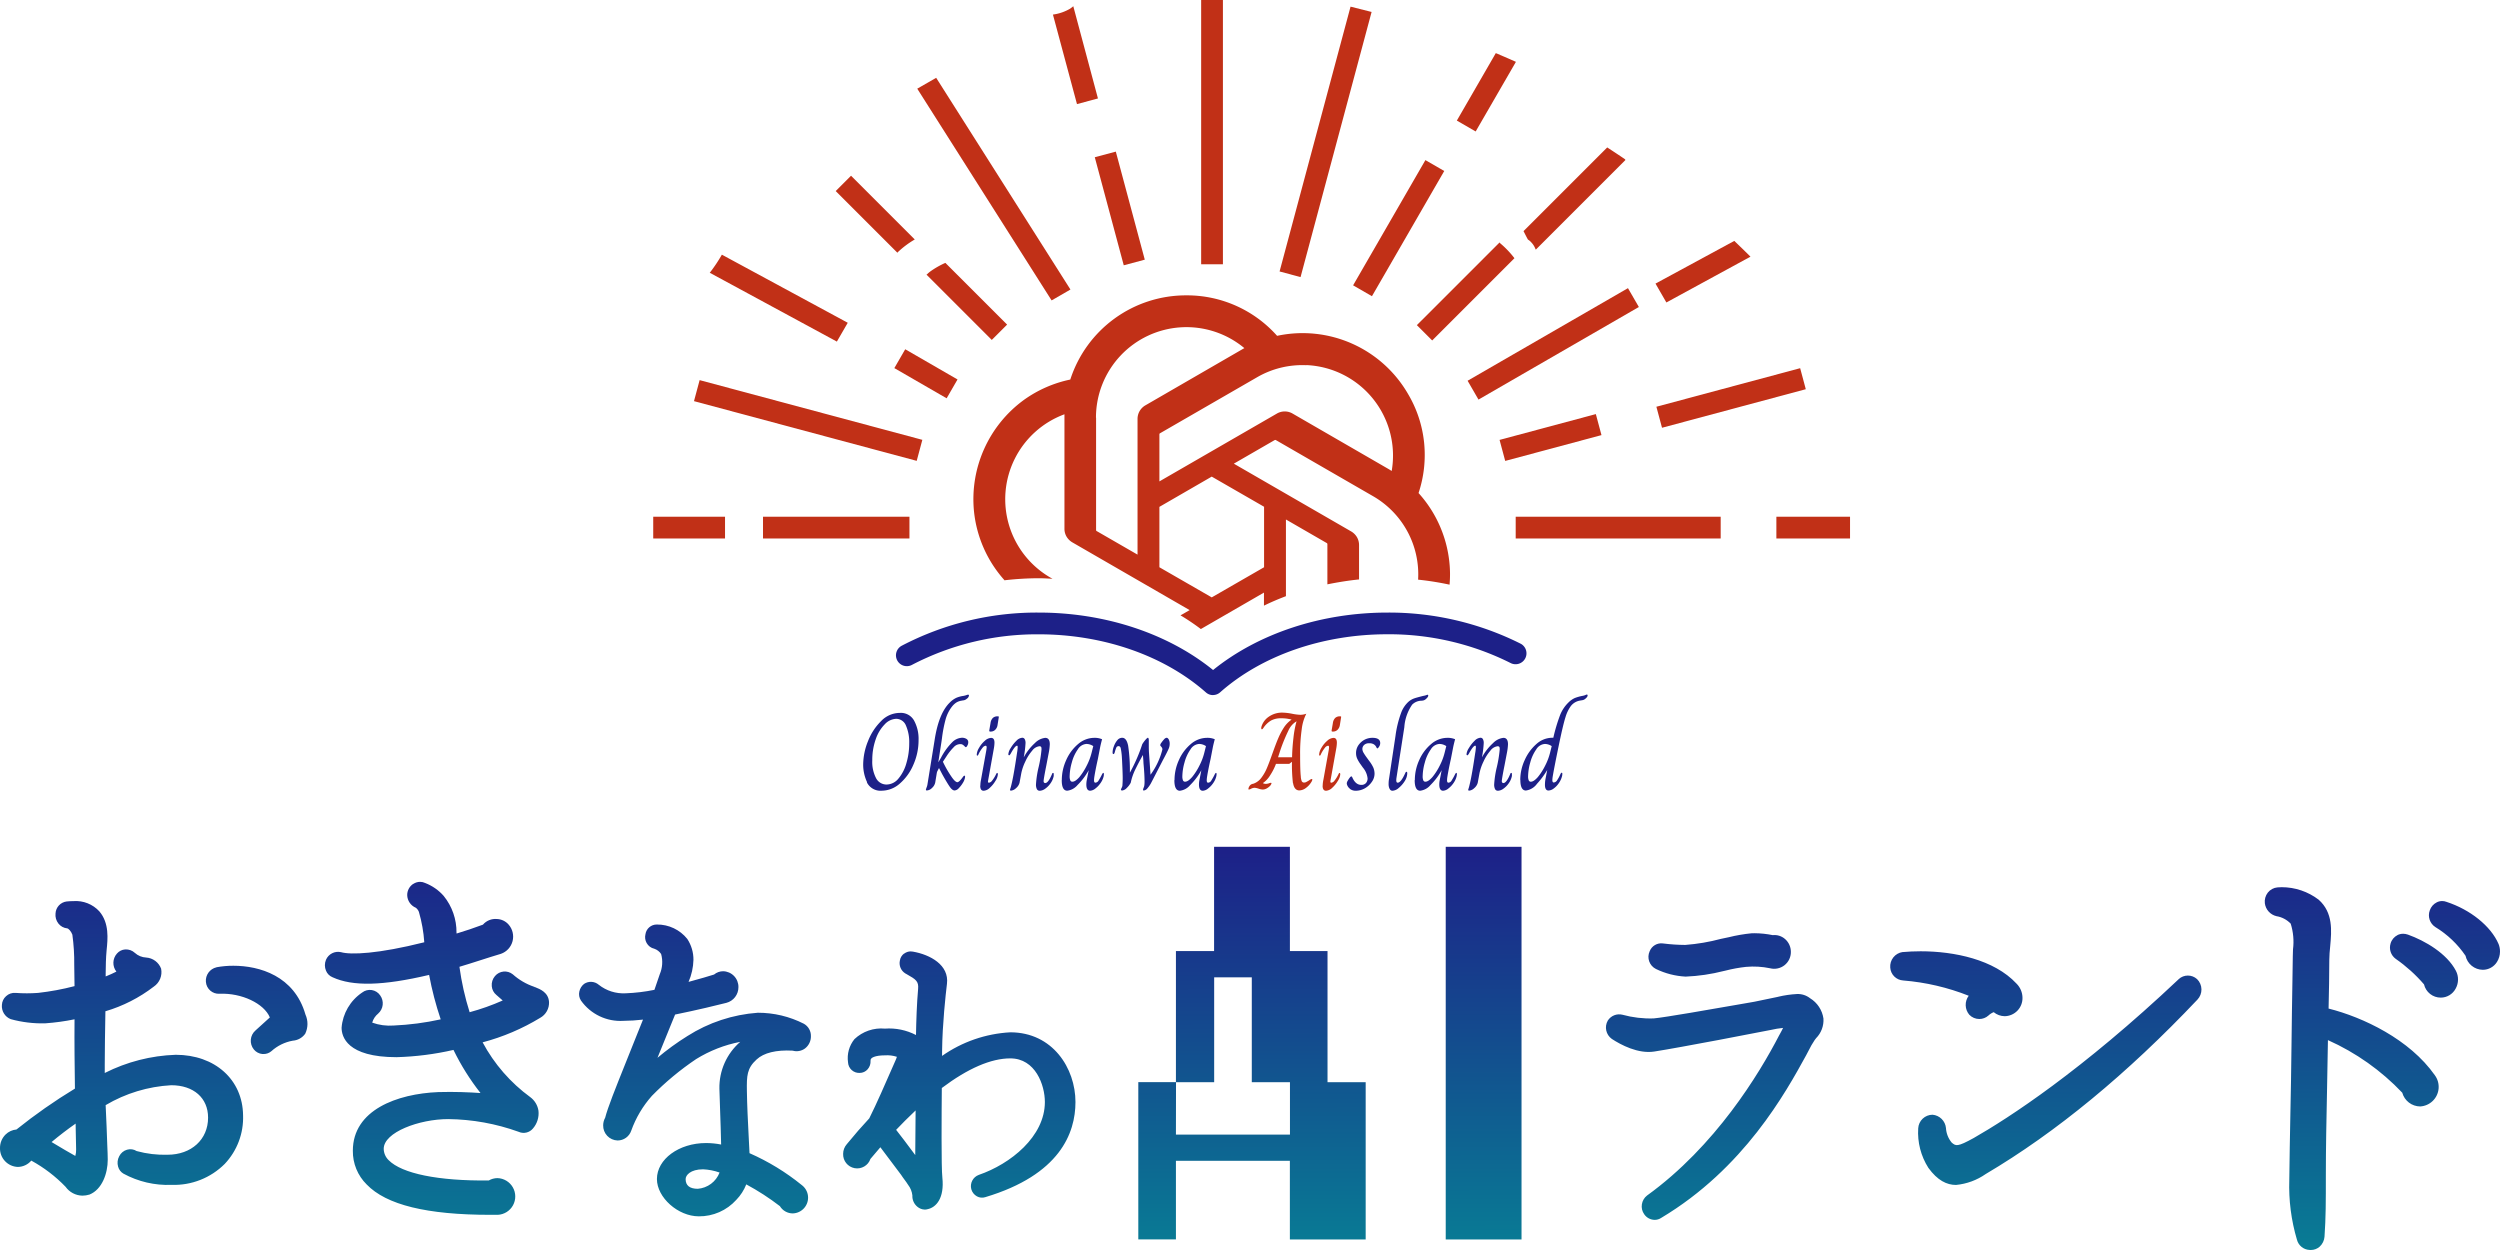 <svg xmlns="http://www.w3.org/2000/svg" xmlns:xlink="http://www.w3.org/1999/xlink" width="310" height="155" viewBox="0 0 310 155">
  <defs>
    <linearGradient id="linear-gradient" x1="0.453" y1="1.415" x2="0.443" gradientUnits="objectBoundingBox">
      <stop offset="0" stop-color="#00a29a"/>
      <stop offset="1" stop-color="#1d2088"/>
    </linearGradient>
    <clipPath id="clip-path">
      <path id="パス_27" data-name="パス 27" d="M220.507,18.6l-2.967.616-1.992.347c-3.21.563-9.183,1.608-10.485,1.72a13,13,0,0,1-3.877-.455,1.676,1.676,0,0,0-1.819.722,1.731,1.731,0,0,0,.5,2.277c1.1.721,3.255,1.88,5.269,1.563,3.16-.49,13.183-2.419,14.456-2.68a11.929,11.929,0,0,1,1.51-.249c-.117.254-.285.556-.364.7l-.127.228c-2.481,4.79-7.906,13.738-16.382,19.859a1.7,1.7,0,0,0-.635,1.079,1.652,1.652,0,0,0,.286,1.237,1.587,1.587,0,0,0,1.3.7,1.441,1.441,0,0,0,.785-.23c10.3-6.147,15.464-15.564,18-20.185l.306-.582a10.976,10.976,0,0,1,.748-1.3l.179-.235a3.176,3.176,0,0,0,.909-2.436,3.54,3.54,0,0,0-1.663-2.519,2.459,2.459,0,0,0-1.608-.519,13.014,13.014,0,0,0-2.33.336m49.658-2.182-.016.015c-12.062,11.385-21.1,17.222-25.4,19.682-2.056,1.138-2.228,1-2.735.575a3.1,3.1,0,0,1-.714-1.812,1.83,1.83,0,0,0-1.667-1.646,1.787,1.787,0,0,0-1.775,1.69,8.166,8.166,0,0,0,1.262,4.9c1.133,1.557,2.275,2.117,3.427,2.117a7.7,7.7,0,0,0,3.687-1.357c8.718-5.153,17.55-12.429,26.246-21.621a1.81,1.81,0,0,0-.044-2.546,1.689,1.689,0,0,0-2.274,0M26.86,14.944l-.03.006a1.7,1.7,0,0,0-1.3,1.791,1.6,1.6,0,0,0,1.688,1.486c2.75-.123,5.527,1.209,6.243,2.936-.334.317-.89.812-1.2,1.088s-.575.512-.566.513a1.7,1.7,0,0,0-.216,2.372,1.546,1.546,0,0,0,1.062.563c.046,0,.093,0,.141,0a1.463,1.463,0,0,0,.971-.354,5.349,5.349,0,0,1,2.653-1.3,2.076,2.076,0,0,0,1.54-.861,2.808,2.808,0,0,0,.031-2.379c-1.375-4.8-5.708-6.052-8.938-6.052a11.409,11.409,0,0,0-2.077.183m209.054-1.882a1.8,1.8,0,0,0-1.526,1.926A1.71,1.71,0,0,0,236,16.579h0a28.206,28.206,0,0,1,8.121,1.894,1.891,1.891,0,0,0,.073,2.356,1.721,1.721,0,0,0,1.238.528,1.691,1.691,0,0,0,1.129-.428,2.005,2.005,0,0,1,.659-.42,2.181,2.181,0,0,0,1.369.5,2.243,2.243,0,0,0,2.2-2.281,2.512,2.512,0,0,0-.744-1.762c-2.783-2.99-7.727-4.007-11.886-4.007-.783,0-1.539.037-2.247.1M111.12,35.1c.669-.7,1.495-1.541,2.415-2.407-.023,1.785-.039,3.98-.045,5.535-.921-1.263-1.927-2.559-2.37-3.128m.995-21.868a1.328,1.328,0,0,0-.528.863,1.5,1.5,0,0,0,.666,1.606l.193.108c1.131.635,1.485.88,1.4,1.812-.161,1.8-.232,4-.263,5.722a7.205,7.205,0,0,0-3.848-.794,4.843,4.843,0,0,0-3.78,1.3,3.727,3.727,0,0,0-.8,2.878,1.382,1.382,0,0,0,1.447,1.316,1.3,1.3,0,0,0,.989-.456,1.445,1.445,0,0,0,.356-1.051.334.334,0,0,1,.093-.284c.032-.039.369-.39,1.7-.39a3.912,3.912,0,0,1,1.477.183,4.879,4.879,0,0,1-.223.559l-.375.852c-.741,1.7-1.973,4.52-2.831,6.223-.919.986-1.84,2.041-2.785,3.2a1.818,1.818,0,0,0-.455,1.2,1.741,1.741,0,0,0,3.386.629l.652-.766c.189-.224.383-.452.58-.683l.225.3c.8,1.06,1.92,2.536,2.342,3.115.145.227.3.436.451.64.139.189.276.371.416.6a2.606,2.606,0,0,1,.534,1.313,1.7,1.7,0,0,0,.614,1.405,1.469,1.469,0,0,0,.931.357,1.172,1.172,0,0,0,.344-.05c1.062-.221,2.1-1.363,1.83-3.919-.144-1.225-.094-8.058-.069-11.107,3.245-2.438,6.1-3.673,8.494-3.673,3.121,0,4.286,3.316,4.286,5.409,0,4.277-4.251,7.684-8.2,9.04a1.488,1.488,0,0,0-.924,1.769,1.449,1.449,0,0,0,.7.889,1.3,1.3,0,0,0,1.038.1c9.241-2.767,11.18-7.941,11.18-11.794,0-4.191-2.832-8.646-8.08-8.646a16.227,16.227,0,0,0-8.463,2.926v-.042l.007-.664c.037-3.246.433-6.837.6-8.224.3-2.35-2.092-3.628-4.216-4a1.267,1.267,0,0,0-.276-.029,1.34,1.34,0,0,0-.813.276m185.179-2.3a1.687,1.687,0,0,0-.865,1.044,1.719,1.719,0,0,0,.634,1.9,18.755,18.755,0,0,1,3.513,3.169,2.125,2.125,0,0,0,2.077,1.642,2.094,2.094,0,0,0,1.837-1.1,2.326,2.326,0,0,0,.038-2.231c-1.121-2.142-3.817-3.721-5.963-4.488h-.007a1.724,1.724,0,0,0-.564-.1,1.616,1.616,0,0,0-.7.158m-80.088-.218a19.738,19.738,0,0,0-2.849.491l-.952.2a24.207,24.207,0,0,1-4.435.755,23.064,23.064,0,0,1-2.773-.186,1.541,1.541,0,0,0-1.64.968,1.674,1.674,0,0,0,.779,2.2,9.57,9.57,0,0,0,3.68.946,22.957,22.957,0,0,0,4.72-.693l.224-.051a17.99,17.99,0,0,1,2.552-.465,10.207,10.207,0,0,1,2.973.174,2.068,2.068,0,0,0,2.581-2.037,2.1,2.1,0,0,0-.721-1.588,1.989,1.989,0,0,0-1.527-.483,11.646,11.646,0,0,0-2.229-.237c-.125,0-.252,0-.382.007M85.019,41.2c0-.466.589-1.206,2.168-1.206a7.107,7.107,0,0,1,2.04.4,3.157,3.157,0,0,1-2.7,2.016c-1,0-1.51-.405-1.51-1.206M80.037,10.843a1.481,1.481,0,0,0,.145,1.089,1.444,1.444,0,0,0,.955.712,1.678,1.678,0,0,1,.843.651,3.819,3.819,0,0,1-.17,2.514l-.661,1.93a21.766,21.766,0,0,1-3.566.43,4.933,4.933,0,0,1-3.339-1.06A1.507,1.507,0,0,0,72.431,17a1.629,1.629,0,0,0-.592.943,1.445,1.445,0,0,0,.2,1.124,6,6,0,0,0,5.271,2.517,22.461,22.461,0,0,0,2.423-.152c-.207.519-.421,1.048-.638,1.585-.3.753-.611,1.518-.912,2.278l-.552,1.38c-1.354,3.379-2.266,5.655-2.59,6.922a1.955,1.955,0,0,0-.248.931,1.84,1.84,0,0,0,1.781,1.891,1.782,1.782,0,0,0,1.7-1.217,13.188,13.188,0,0,1,2.571-4.327,35.281,35.281,0,0,1,5.475-4.548,16.314,16.314,0,0,1,5.47-2.138,7.493,7.493,0,0,0-2.584,5.82l.087,2.674c.049,1.411.1,2.825.127,4.239a9.715,9.715,0,0,0-1.88-.184c-3.353,0-6.082,2-6.082,4.463,0,2.29,2.621,4.624,5.192,4.624A6.176,6.176,0,0,0,91.3,43.783a5.813,5.813,0,0,0,1.238-1.92,30.744,30.744,0,0,1,4.169,2.7,1.873,1.873,0,0,0,1.6.9A1.953,1.953,0,0,0,99.4,41.933a28.326,28.326,0,0,0-6.46-3.939c-.034-.727-.073-1.458-.11-2.19-.093-1.818-.19-3.7-.216-5.551s0-2.784,1.206-3.879l.007-.006c.885-.82,2.425-1.2,4.458-1.088a1.762,1.762,0,0,0,1.527-.265,1.876,1.876,0,0,0,.742-1.538,1.718,1.718,0,0,0-.871-1.53,12.53,12.53,0,0,0-5.715-1.367,18.725,18.725,0,0,0-8.726,2.888,31.828,31.828,0,0,0-3.715,2.7c.526-1.3,1.119-2.748,1.765-4.337l.42-1.026c2.633-.534,5.447-1.214,6.361-1.452a2,2,0,0,0,1.493-1.949,1.939,1.939,0,0,0-1.9-1.971,1.772,1.772,0,0,0-1.122.409c-.607.192-1.772.541-3.163.912a7.313,7.313,0,0,0,.606-2.729,4.647,4.647,0,0,0-.765-2.6,4.773,4.773,0,0,0-3.769-1.785,1.413,1.413,0,0,0-1.417,1.2M6.394,36.613c.936-.785,1.954-1.566,2.984-2.287,0,.292.01.582.013.871.013.794.024,1.584.048,2.347a2.642,2.642,0,0,1-.1.791c-.571-.316-1.778-1.015-2.947-1.723M8.258,6.783A1.578,1.578,0,0,0,6.885,8.272a1.725,1.725,0,0,0,.358,1.246,1.579,1.579,0,0,0,1.092.6c.147.013.472.329.638.778a25.168,25.168,0,0,1,.232,3.74l.037,2.645a32.045,32.045,0,0,1-4.52.839,18.945,18.945,0,0,1-2.794,0,1.522,1.522,0,0,0-1.179.409A1.539,1.539,0,0,0,.237,19.6,1.735,1.735,0,0,0,1.33,21.375a14.663,14.663,0,0,0,4.268.519,27.857,27.857,0,0,0,3.644-.5c-.025,2.9.011,5.782.049,8.592a68.021,68.021,0,0,0-7.249,5.071A2.2,2.2,0,0,0,.69,35.68,2.325,2.325,0,0,0,0,37.352,2.289,2.289,0,0,0,2.215,39.7a2.23,2.23,0,0,0,1.665-.785A17.7,17.7,0,0,1,8.13,42.161a2.621,2.621,0,0,0,2.088,1.1,3.07,3.07,0,0,0,.878-.135C12.659,42.5,13.36,40.5,13.36,38.8c0-.45-.027-1.1-.061-1.875-.028-.645-.058-1.379-.079-2.167L13.1,32.036a17.875,17.875,0,0,1,8.13-2.468c2.778,0,4.572,1.578,4.572,4.02,0,2.708-2.071,4.6-5.037,4.6a13.047,13.047,0,0,1-3.82-.456,1.437,1.437,0,0,0-1.193-.168,1.559,1.559,0,0,0-.964.8,1.706,1.706,0,0,0-.144,1.3,1.44,1.44,0,0,0,.669.871,11.514,11.514,0,0,0,5.963,1.389,8.892,8.892,0,0,0,6.592-2.6,8.34,8.34,0,0,0,2.273-6.03c-.051-4.417-3.486-7.5-8.352-7.5a21.068,21.068,0,0,0-8.8,2.256c0-.345,0-.687,0-1.018,0-1.78.039-4.257.082-6.634a18.374,18.374,0,0,0,6-3.058,2.169,2.169,0,0,0,.907-2.223,2.127,2.127,0,0,0-1.856-1.382,2.231,2.231,0,0,1-1.4-.579,1.617,1.617,0,0,0-1.193-.427,1.481,1.481,0,0,0-1.027.512,1.745,1.745,0,0,0-.07,2.239q-.609.311-1.329.6c0-.114,0-.225,0-.338.013-.98.021-1.908.116-2.905.145-1.418.347-3.362-.895-4.824A3.972,3.972,0,0,0,9.109,6.738c-.271,0-.554.016-.851.045m293.9.107a1.725,1.725,0,0,0-.864.994,1.743,1.743,0,0,0,.7,2.079,12.17,12.17,0,0,1,3.732,3.549,2.214,2.214,0,0,0,2.142,1.743,2.061,2.061,0,0,0,1.757-.974A2.419,2.419,0,0,0,310,12.988a2.49,2.49,0,0,0-.175-.926l-.01-.022c-.948-2.2-3.5-4.252-6.456-5.211a1.466,1.466,0,0,0-.533-.1,1.5,1.5,0,0,0-.673.162M282.4,5.037a1.723,1.723,0,0,0-1.192.649,1.81,1.81,0,0,0-.368,1.32,1.891,1.891,0,0,0,1.443,1.6,3.149,3.149,0,0,1,1.763.926,7.489,7.489,0,0,1,.286,3.191c-.013.329-.025.63-.025.883,0,.415-.018,1.494-.045,2.982-.035,2.142-.086,5.13-.118,8.216-.027,2.938-.085,5.758-.141,8.544-.052,2.658-.1,5.286-.131,7.959a23.391,23.391,0,0,0,.952,7.428,1.692,1.692,0,0,0,1.529,1.256h.008c.059.006.12.009.179.009a1.649,1.649,0,0,0,1.1-.415,1.867,1.867,0,0,0,.6-1.237c.165-2.4.165-4.264.165-7.659s.072-6.855.141-10.2c.046-2.173.09-4.344.117-6.516a29.076,29.076,0,0,1,9.217,6.522A2.325,2.325,0,0,0,300.1,32.2a2.43,2.43,0,0,0,1.822-3.868c-3.132-4.463-8.907-7.194-13.178-8.27.047-1.725.089-4.52.089-6.064,0-.537.054-1.072.117-1.737.165-1.823.372-4.094-1.439-5.7a7.543,7.543,0,0,0-4.585-1.549c-.187,0-.365.009-.533.025M51.23,4.606a1.66,1.66,0,0,0-.737,1.382,1.747,1.747,0,0,0,1.071,1.575,1.156,1.156,0,0,1,.379.509,17.791,17.791,0,0,1,.668,3.77c-5.726,1.443-9.117,1.578-10.335,1.225a1.63,1.63,0,0,0-1.853.943,1.743,1.743,0,0,0,0,1.354,1.463,1.463,0,0,0,.816.817c2.507,1.151,6.219,1.063,11.972-.292A40.37,40.37,0,0,0,54.647,21.4a34.05,34.05,0,0,1-5.844.766,6.418,6.418,0,0,1-2.65-.36,2.237,2.237,0,0,1,.738-1.122,1.685,1.685,0,0,0,.254-2.252,1.55,1.55,0,0,0-2.239-.357,5.806,5.806,0,0,0-2.549,4.362c0,1.1.664,3.653,6.818,3.653a35.967,35.967,0,0,0,7.057-.9,29.389,29.389,0,0,0,3.352,5.347c-1.336-.094-3.224-.178-5.231-.118-5.124.209-10.6,2.227-10.6,7.269a5.769,5.769,0,0,0,1.715,4.186c2.436,2.531,7.456,3.764,15.318,3.764q.467,0,.944,0a2.278,2.278,0,0,0-.045-4.552,2.164,2.164,0,0,0-1.074.292c-6.266.07-10.771-.851-12.42-2.518a1.993,1.993,0,0,1-.61-1.41c0-2.04,4.382-3.682,8.011-3.682a26.586,26.586,0,0,1,8.716,1.575,1.5,1.5,0,0,0,1.779-.411,2.881,2.881,0,0,0,.683-2.2,2.574,2.574,0,0,0-1.01-1.682,20.257,20.257,0,0,1-5.915-6.8,27.077,27.077,0,0,0,7.142-3.041,2.135,2.135,0,0,0,1.093-1.968C68,18.065,67,17.662,66.336,17.4l-.283.749.279-.75-.11-.042a7.665,7.665,0,0,1-2.633-1.538,1.585,1.585,0,0,0-2.209.211,1.687,1.687,0,0,0-.4,1.266,1.56,1.56,0,0,0,.568,1.075c.144.13.448.4.786.689a28.384,28.384,0,0,1-4.1,1.455,33.933,33.933,0,0,1-1.264-5.633c.833-.244,1.695-.522,2.594-.81.812-.262,1.654-.531,2.557-.8a2.262,2.262,0,0,0,.938-3.634,2.007,2.007,0,0,0-1.43-.68h-.01a2.042,2.042,0,0,0-1.736.7c-1.092.408-2.187.775-3.265,1.1l-.011-.1a7.126,7.126,0,0,0-1.592-4.568,5.872,5.872,0,0,0-2.3-1.6,1.443,1.443,0,0,0-.624-.142,1.529,1.529,0,0,0-.85.263m94.585,24.58h4.731v-13h4.665v13h4.733v6.5H145.815ZM150.546,0V12.935h-4.731V29.186H141.15v19.5h4.665V38.94h14.129v9.752h9.4v-19.5h-4.731V12.935h-4.665V0ZM179.27,48.691h9.4V0h-9.4Z" fill="url(#linear-gradient)"/>
    </clipPath>
  </defs>
  <g id="グループ_15" data-name="グループ 15" transform="translate(-805 -37)">
    <g id="グループ_14" data-name="グループ 14" transform="translate(886 37)">
      <g id="グループ_2" data-name="グループ 2">
        <path id="パス_1" data-name="パス 1" d="M19.546,76.984a5.146,5.146,0,0,1-.486-2.213,7.881,7.881,0,0,1,.594-2.874,7.1,7.1,0,0,1,1.632-2.5,3.222,3.222,0,0,1,2.307-1.012,1.873,1.873,0,0,1,1.781.958,4.737,4.737,0,0,1,.553,2.388,7.507,7.507,0,0,1-.648,3.09,6.356,6.356,0,0,1-1.686,2.334,3.418,3.418,0,0,1-2.213.877A1.888,1.888,0,0,1,19.519,77Zm3.9-.472a5.067,5.067,0,0,0,.985-1.943,8.559,8.559,0,0,0,.337-2.415,5.1,5.1,0,0,0-.4-2.186,1.313,1.313,0,0,0-1.228-.85,2.047,2.047,0,0,0-1.4.675,4.832,4.832,0,0,0-1.12,1.848,7.662,7.662,0,0,0-.432,2.617,4.371,4.371,0,0,0,.472,2.226,1.457,1.457,0,0,0,1.3.783,1.918,1.918,0,0,0,1.484-.756Z" transform="translate(6.975 20.015)" fill="#1d2088"/>
        <path id="パス_2" data-name="パス 2" d="M24.75,78.528a2.119,2.119,0,0,1,.094-.31,1.79,1.79,0,0,0,.121-.459l.863-5.343q.506-3.38,1.9-4.735a2.83,2.83,0,0,1,.836-.594,3.64,3.64,0,0,1,.877-.229,2.661,2.661,0,0,0,.351-.094.725.725,0,0,1,.2-.054.1.1,0,0,1,.108.108.586.586,0,0,1-.256.391.972.972,0,0,1-.256.162,1.142,1.142,0,0,1-.229.054.734.734,0,0,0-.148.027,1.744,1.744,0,0,0-.648.216,2.193,2.193,0,0,0-.54.486,4.546,4.546,0,0,0-.823,1.632,16.732,16.732,0,0,0-.445,2.307l-.067.472L26.3,75.075h.013l.324-.553a7.809,7.809,0,0,1,1.417-1.943,1.826,1.826,0,0,1,1.174-.526,1.039,1.039,0,0,1,.567.148.469.469,0,0,1,.216.418.761.761,0,0,1-.108.4q-.1.2-.2.2a.054.054,0,0,1-.054-.027c-.013-.013-.04-.027-.054-.04a1.135,1.135,0,0,0-.283-.243.566.566,0,0,0-.3-.067,1.1,1.1,0,0,0-.809.391,6.723,6.723,0,0,0-.89,1.12l-.445.675a13.209,13.209,0,0,0,1.039,1.821c.324.486.58.715.756.715.148,0,.391-.229.715-.688.067-.081.121-.121.148-.121.067,0,.094.054.094.148l-.027.162a1.851,1.851,0,0,1-.256.594,3.44,3.44,0,0,1-.5.648.793.793,0,0,1-.513.283c-.189,0-.391-.148-.607-.459s-.526-.823-.931-1.552l-.4-.769c-.04.067-.094.175-.162.31a.941.941,0,0,0-.108.27l-.2,1.214a1.245,1.245,0,0,1-.4.675.96.96,0,0,1-.648.31c-.067,0-.094-.027-.094-.081Z" transform="translate(9.052 19.428)" fill="#1d2088"/>
        <path id="パス_3" data-name="パス 3" d="M29.825,77.294a3.736,3.736,0,0,1,.081-.715l.648-3.6a3.106,3.106,0,0,0,.054-.432q0-.2-.121-.2a.586.586,0,0,0-.391.256,3.9,3.9,0,0,0-.5.809c-.04.108-.081.162-.135.162s-.081-.04-.081-.135a1.8,1.8,0,0,1,.283-.823,3.236,3.236,0,0,1,.715-.877,1.244,1.244,0,0,1,.782-.364c.283,0,.418.2.418.594a4.522,4.522,0,0,1-.081.742l-.7,3.9-.027.175c0,.094.04.148.121.148a.586.586,0,0,0,.391-.256,3.9,3.9,0,0,0,.5-.809c.04-.094.094-.148.135-.148s.081.054.081.175a1.7,1.7,0,0,1-.3.809,3.644,3.644,0,0,1-.7.863,1.216,1.216,0,0,1-.756.364c-.283,0-.432-.2-.432-.621Zm1.106-6.84.162-.944a1.067,1.067,0,0,1,.283-.607.81.81,0,0,1,.567-.2H32s.081,0,.108.027a.268.268,0,0,1,0,.108l-.148.931a1.026,1.026,0,0,1-.283.594.773.773,0,0,1-.567.229h-.054c-.094,0-.135-.04-.121-.135Z" transform="translate(10.737 20.123)" fill="#1d2088"/>
        <path id="パス_4" data-name="パス 4" d="M32.442,77.146s.027-.108.067-.229.094-.337.162-.634c.175-.742.391-2,.648-3.737a5.34,5.34,0,0,0,.081-.715c0-.121-.027-.175-.081-.175q-.223,0-.688.809c-.04.081-.081.148-.121.216a.915.915,0,0,0-.081.121.117.117,0,0,1-.081.04c-.067,0-.108-.04-.108-.135a1.69,1.69,0,0,1,.3-.769,4.174,4.174,0,0,1,.7-.89,1.122,1.122,0,0,1,.729-.378.329.329,0,0,1,.31.189.982.982,0,0,1,.094.472,12.424,12.424,0,0,1-.216,1.74h.013a6.622,6.622,0,0,1,1.363-1.74,2.125,2.125,0,0,1,1.282-.648c.378,0,.567.27.567.8a6.764,6.764,0,0,1-.121,1l-.31,1.619c-.229,1.147-.337,1.794-.337,1.943a.288.288,0,0,0,.04.162.19.19,0,0,0,.162.081c.243,0,.526-.364.836-1.106.027-.094.067-.148.135-.148s.081.054.081.162v.216a2.337,2.337,0,0,1-.391.9,2.627,2.627,0,0,1-.661.675,1.243,1.243,0,0,1-.661.256A.388.388,0,0,1,35.761,77a1.285,1.285,0,0,1-.094-.513A12.1,12.1,0,0,1,36,74.3a15.263,15.263,0,0,0,.351-2.132,1.024,1.024,0,0,0-.027-.337.25.25,0,0,0-.229-.108,1.317,1.317,0,0,0-.9.553,5.494,5.494,0,0,0-.85,1.349,6.027,6.027,0,0,0-.5,1.457l-.216,1.174a1.31,1.31,0,0,1-.432.661,1.031,1.031,0,0,1-.621.31q-.121,0-.121-.081Z" transform="translate(11.793 20.811)" fill="#1d2088"/>
        <path id="パス_5" data-name="パス 5" d="M37.1,75.915a5.953,5.953,0,0,1,.54-2.469,5.458,5.458,0,0,1,1.484-2,3.105,3.105,0,0,1,2.01-.769,2.336,2.336,0,0,1,.958.175q-.182.688-.243,1.012l-.283,1.457c-.256,1.147-.4,1.943-.459,2.388,0,.067-.013.135-.013.229,0,.2.054.3.175.3a.5.5,0,0,0,.4-.283,7.234,7.234,0,0,0,.432-.783l.054-.081c.027-.04.054-.067.081-.067q.081,0,.081.162L42.3,75.4a2.41,2.41,0,0,1-.391.877,2.892,2.892,0,0,1-.648.688,1.135,1.135,0,0,1-.648.27c-.31,0-.472-.256-.472-.769a3.1,3.1,0,0,1,.067-.607l.229-1.174h0a7.965,7.965,0,0,1-1.39,1.848,1.987,1.987,0,0,1-1.268.7c-.459,0-.688-.432-.688-1.309Zm2.186-.378a7.606,7.606,0,0,0,.917-1.444,7.321,7.321,0,0,0,.58-1.525L41,71.705a1.544,1.544,0,0,0-.85-.27,1.35,1.35,0,0,0-1.066.675,4.979,4.979,0,0,0-.742,1.619,6.583,6.583,0,0,0-.27,1.713,1.268,1.268,0,0,0,.081.513.265.265,0,0,0,.256.162C38.668,76.117,38.952,75.915,39.289,75.537Z" transform="translate(13.565 20.814)" fill="#1d2088"/>
        <path id="パス_6" data-name="パス 6" d="M42.725,77.119a.912.912,0,0,1,.081-.2,1.4,1.4,0,0,0,.108-.27q.04-.465.04-.971c0-.391-.027-1.133-.081-2.24l-.027-.459a7.723,7.723,0,0,0-.135-1c-.04-.175-.135-.27-.27-.27a.3.3,0,0,0-.27.162,4.045,4.045,0,0,0-.2.594c-.04.148-.094.229-.162.229s-.108-.067-.108-.2a2.185,2.185,0,0,1,.162-.769,2.471,2.471,0,0,1,.418-.742.794.794,0,0,1,.607-.31c.364,0,.607.324.742.985A20.89,20.89,0,0,1,43.845,75a20.218,20.218,0,0,0,1.538-3.535A4.423,4.423,0,0,1,45.8,70.9c.135-.148.229-.229.283-.229s.108.108.108.337v.917l.013.445.2,2.887a8.981,8.981,0,0,0,1.471-3.13.413.413,0,0,0-.054-.229,1.528,1.528,0,0,0-.135-.175c-.054-.067-.081-.108-.081-.135a.692.692,0,0,1,.162-.324,3.51,3.51,0,0,1,.337-.418.5.5,0,0,1,.3-.175c.094,0,.189.081.27.229a1.136,1.136,0,0,1,.108.54,1.5,1.5,0,0,1-.135.607c-.094.216-.31.661-.675,1.336L46.53,76.174a3.489,3.489,0,0,1-.5.756.708.708,0,0,1-.445.283c-.067,0-.108-.027-.108-.094a1.14,1.14,0,0,1,.067-.243,1.011,1.011,0,0,0,.094-.31,3.214,3.214,0,0,0,.027-.445c0-.553-.04-1.336-.135-2.321,0-.189-.027-.513-.067-.971h-.013c-.391.688-.7,1.3-.944,1.794a6.941,6.941,0,0,0-.553,1.619,2.511,2.511,0,0,1-.5.661.916.916,0,0,1-.58.31c-.081,0-.121-.04-.121-.108Z" transform="translate(15.26 20.811)" fill="#1d2088"/>
        <path id="パス_7" data-name="パス 7" d="M47.333,75.915a5.953,5.953,0,0,1,.54-2.469,5.458,5.458,0,0,1,1.484-2,3.105,3.105,0,0,1,2.01-.769,2.336,2.336,0,0,1,.958.175q-.182.688-.243,1.012L51.8,73.324c-.256,1.147-.4,1.943-.459,2.388,0,.067-.013.135-.013.229,0,.2.054.3.175.3a.5.5,0,0,0,.4-.283,7.234,7.234,0,0,0,.432-.783l.054-.081c.027-.04.054-.067.081-.067q.081,0,.081.162l-.027.216a2.41,2.41,0,0,1-.391.877,2.892,2.892,0,0,1-.648.688,1.135,1.135,0,0,1-.648.27c-.31,0-.472-.256-.472-.769a3.1,3.1,0,0,1,.067-.607l.229-1.174h0a7.965,7.965,0,0,1-1.39,1.848,1.987,1.987,0,0,1-1.268.7c-.459,0-.688-.432-.688-1.309Zm2.186-.378a7.605,7.605,0,0,0,.917-1.444,7.321,7.321,0,0,0,.58-1.525l.216-.863a1.544,1.544,0,0,0-.85-.27,1.35,1.35,0,0,0-1.066.675,4.979,4.979,0,0,0-.742,1.619,6.583,6.583,0,0,0-.27,1.713,1.268,1.268,0,0,0,.081.513.265.265,0,0,0,.256.162C48.9,76.117,49.182,75.915,49.519,75.537Z" transform="translate(17.307 20.814)" fill="#1d2088"/>
        <path id="パス_8" data-name="パス 8" d="M59.548,77.116a19.291,19.291,0,0,1-.121-2.658l-.337.256H57.443a7.107,7.107,0,0,1-.729,1.43,3.151,3.151,0,0,1-.877.944v.027a.82.82,0,0,0,.337.081,1.253,1.253,0,0,0,.391-.067,1.408,1.408,0,0,1,.229-.067c.067,0,.094.027.094.067a.694.694,0,0,1-.189.324,1.742,1.742,0,0,1-.459.337.99.99,0,0,1-.459.108,1.853,1.853,0,0,1-.5-.108,1.889,1.889,0,0,0-.486-.108,1.013,1.013,0,0,0-.418.108.848.848,0,0,1-.283.108c-.054,0-.067-.027-.067-.067a.7.7,0,0,1,.108-.324.666.666,0,0,1,.256-.256,1.025,1.025,0,0,1,.148-.054.686.686,0,0,0,.189-.054,2.094,2.094,0,0,0,.931-.742,5.431,5.431,0,0,0,.675-1.2c.189-.445.4-1.012.648-1.713.283-.783.513-1.417.729-1.916a8.683,8.683,0,0,1,.715-1.363,3.518,3.518,0,0,1,.958-.985h0c-.121-.027-.216-.054-.283-.067-.04,0-.148-.027-.324-.054a5.118,5.118,0,0,0-.715-.04,2.525,2.525,0,0,0-1.214.27,2.956,2.956,0,0,0-.931.877c-.094.148-.162.216-.216.216s-.081-.04-.081-.108v-.135a2.275,2.275,0,0,1,.944-1.322,2.859,2.859,0,0,1,1.686-.5,7.166,7.166,0,0,1,1.174.135,6.128,6.128,0,0,0,1.039.135,2.165,2.165,0,0,0,.742-.135h0a5.707,5.707,0,0,0-.567,1.916,21.012,21.012,0,0,0-.2,3.184c0,1.268.027,2.186.081,2.644a1.945,1.945,0,0,0,.108.594.309.309,0,0,0,.31.2.558.558,0,0,0,.256-.067c.081-.04.2-.108.351-.2a.936.936,0,0,1,.324-.175c.054,0,.081.014.081.054a.557.557,0,0,1-.081.256,2.551,2.551,0,0,1-.688.783,1.459,1.459,0,0,1-.836.324c-.418,0-.688-.31-.782-.917ZM59.44,73.9c.013-.823.081-1.646.175-2.469a12.4,12.4,0,0,1,.378-1.983H59.98a2.5,2.5,0,0,0-1.012,1.174,20.5,20.5,0,0,0-1.12,2.82L57.7,73.9h1.754Z" transform="translate(19.778 20.004)" fill="#c13017"/>
        <path id="パス_9" data-name="パス 9" d="M60.915,77.294A3.736,3.736,0,0,1,61,76.579l.648-3.6a3.107,3.107,0,0,0,.054-.432q0-.2-.121-.2a.586.586,0,0,0-.391.256,3.9,3.9,0,0,0-.5.809c-.04.108-.081.162-.135.162s-.081-.04-.081-.135a1.8,1.8,0,0,1,.283-.823,3.236,3.236,0,0,1,.715-.877,1.244,1.244,0,0,1,.783-.364c.283,0,.418.2.418.594a4.521,4.521,0,0,1-.081.742l-.7,3.9-.027.175c0,.094.04.148.121.148a.586.586,0,0,0,.391-.256,3.9,3.9,0,0,0,.5-.809c.04-.094.094-.148.135-.148s.081.054.081.175a1.7,1.7,0,0,1-.3.809,3.644,3.644,0,0,1-.7.863,1.216,1.216,0,0,1-.756.364c-.283,0-.432-.2-.432-.621Zm1.106-6.84.162-.944a1.066,1.066,0,0,1,.283-.607.81.81,0,0,1,.567-.2h.054s.081,0,.108.027a.268.268,0,0,1,0,.108l-.148.931a1.026,1.026,0,0,1-.283.594.773.773,0,0,1-.567.229h-.054c-.094,0-.135-.04-.121-.135Z" transform="translate(22.099 20.123)" fill="#c13017"/>
        <path id="パス_10" data-name="パス 10" d="M63.372,77a1.044,1.044,0,0,1-.391-.607.539.539,0,0,1,.081-.337,2.822,2.822,0,0,1,.31-.472.29.29,0,0,1,.175-.121c.04,0,.081.04.108.108.27.634.648.944,1.12.944a.734.734,0,0,0,.58-.229.856.856,0,0,0,.2-.594,2.485,2.485,0,0,0-.58-1.322l-.283-.4a4.105,4.105,0,0,1-.445-.756,1.658,1.658,0,0,1-.121-.634,1.711,1.711,0,0,1,.283-.971,2.185,2.185,0,0,1,.756-.688,2.126,2.126,0,0,1,.985-.243c.648,0,.971.216.971.661a.8.8,0,0,1-.175.486q-.1.162-.162.162c-.054,0-.108-.054-.148-.162a.835.835,0,0,0-.351-.364,1.07,1.07,0,0,0-.54-.108.869.869,0,0,0-.607.2.676.676,0,0,0-.229.513,1.009,1.009,0,0,0,.108.4,6.823,6.823,0,0,0,.445.675l.283.391a4.063,4.063,0,0,1,.526.85,2.037,2.037,0,0,1,.148.756,1.749,1.749,0,0,1-.324.985,2.623,2.623,0,0,1-.863.809,2.323,2.323,0,0,1-1.147.31,1.162,1.162,0,0,1-.715-.229Z" transform="translate(23.025 20.811)" fill="#1d2088"/>
        <path id="パス_11" data-name="パス 11" d="M66.878,78.363a1.422,1.422,0,0,1-.108-.621,3.474,3.474,0,0,1,.054-.607l.8-5.316a13.132,13.132,0,0,1,.688-2.833,3.464,3.464,0,0,1,.971-1.444,2.253,2.253,0,0,1,.675-.378c.229-.081.594-.175,1.079-.3a2.342,2.342,0,0,0,.432-.108.564.564,0,0,1,.121-.04c.067,0,.094.04.094.108a.322.322,0,0,1-.054.162.982.982,0,0,1-.2.229.865.865,0,0,1-.283.189,1.16,1.16,0,0,1-.324.054,1.647,1.647,0,0,0-1.133.486,5.586,5.586,0,0,0-.971,2.793l-.985,6.354s-.013.135-.013.229c0,.2.054.3.175.3.27,0,.58-.4.944-1.2.04-.094.081-.148.148-.148s.094.067.094.189a1.9,1.9,0,0,1-.31.958,3.587,3.587,0,0,1-.756.863,1.265,1.265,0,0,1-.756.337.36.36,0,0,1-.364-.256Z" transform="translate(24.418 19.432)" fill="#1d2088"/>
        <path id="パス_12" data-name="パス 12" d="M69.153,75.915a5.953,5.953,0,0,1,.54-2.469,5.458,5.458,0,0,1,1.484-2,3.105,3.105,0,0,1,2.01-.769,2.336,2.336,0,0,1,.958.175q-.182.688-.243,1.012l-.283,1.457c-.256,1.147-.4,1.943-.459,2.388,0,.067-.013.135-.013.229,0,.2.054.3.175.3a.5.5,0,0,0,.4-.283,7.238,7.238,0,0,0,.432-.783l.054-.081c.027-.04.054-.067.081-.067q.081,0,.081.162l-.027.216a2.41,2.41,0,0,1-.391.877,2.892,2.892,0,0,1-.648.688,1.135,1.135,0,0,1-.648.27c-.31,0-.472-.256-.472-.769a3.1,3.1,0,0,1,.067-.607l.229-1.174h0a7.965,7.965,0,0,1-1.39,1.848,1.987,1.987,0,0,1-1.268.7c-.459,0-.688-.432-.688-1.309Zm2.186-.378a7.606,7.606,0,0,0,.917-1.444,7.321,7.321,0,0,0,.58-1.525l.216-.863a1.544,1.544,0,0,0-.85-.27,1.35,1.35,0,0,0-1.066.675,4.979,4.979,0,0,0-.742,1.619,6.583,6.583,0,0,0-.27,1.713,1.268,1.268,0,0,0,.081.513.265.265,0,0,0,.256.162c.256,0,.54-.2.877-.58Z" transform="translate(25.287 20.814)" fill="#1d2088"/>
        <path id="パス_13" data-name="パス 13" d="M74.042,77.146s.027-.108.067-.229.094-.337.162-.634c.175-.742.391-2,.648-3.737A5.34,5.34,0,0,0,75,71.83c0-.121-.027-.175-.081-.175q-.223,0-.688.809c-.04.081-.081.148-.121.216a.915.915,0,0,0-.081.121.117.117,0,0,1-.081.04c-.067,0-.108-.04-.108-.135a1.69,1.69,0,0,1,.3-.769,4.174,4.174,0,0,1,.7-.89,1.122,1.122,0,0,1,.729-.378.329.329,0,0,1,.31.189.982.982,0,0,1,.094.472,12.424,12.424,0,0,1-.216,1.74h.013a6.622,6.622,0,0,1,1.363-1.74,2.125,2.125,0,0,1,1.282-.648c.378,0,.567.27.567.8a6.765,6.765,0,0,1-.121,1l-.31,1.619c-.229,1.147-.337,1.794-.337,1.943a.288.288,0,0,0,.04.162.19.19,0,0,0,.162.081c.243,0,.526-.364.836-1.106.027-.094.067-.148.135-.148s.081.054.081.162v.216a2.338,2.338,0,0,1-.391.9,2.627,2.627,0,0,1-.661.675,1.243,1.243,0,0,1-.661.256A.388.388,0,0,1,77.361,77a1.285,1.285,0,0,1-.094-.513A12.1,12.1,0,0,1,77.6,74.3a15.263,15.263,0,0,0,.351-2.132,1.024,1.024,0,0,0-.027-.337.25.25,0,0,0-.229-.108,1.317,1.317,0,0,0-.9.553,5.494,5.494,0,0,0-.85,1.349,6.028,6.028,0,0,0-.5,1.457l-.216,1.174a1.31,1.31,0,0,1-.432.661,1.031,1.031,0,0,1-.621.31q-.121,0-.121-.081Z" transform="translate(27.009 20.811)" fill="#1d2088"/>
        <path id="パス_14" data-name="パス 14" d="M78.7,77.291a5.879,5.879,0,0,1,.54-2.442,5.726,5.726,0,0,1,1.457-2.01,2.953,2.953,0,0,1,1.97-.783H82.8a20.764,20.764,0,0,1,.836-2.806,4.475,4.475,0,0,1,1.039-1.565,2.718,2.718,0,0,1,.783-.553,5.38,5.38,0,0,1,.958-.27,1.673,1.673,0,0,0,.378-.108.365.365,0,0,1,.162-.054c.067,0,.094.04.094.108,0,.121-.081.243-.256.391a.8.8,0,0,1-.256.162,1.412,1.412,0,0,1-.229.054,1.313,1.313,0,0,0-.162.027,1.8,1.8,0,0,0-1.187.7,4.49,4.49,0,0,0-.648,1.349c-.189.58-.432,1.605-.742,3.063-.526,2.523-.809,4.02-.877,4.52,0,.067-.013.135-.013.229,0,.2.054.3.175.3a.54.54,0,0,0,.418-.283,4.471,4.471,0,0,0,.418-.783c.054-.094.108-.148.148-.148s.081.054.081.148l-.027.229a2.606,2.606,0,0,1-.391.89,2.646,2.646,0,0,1-.648.688,1.141,1.141,0,0,1-.661.256c-.283,0-.432-.243-.432-.715a4.155,4.155,0,0,1,.054-.648l.229-1.187h0a10.181,10.181,0,0,1-1.268,1.713A2.039,2.039,0,0,1,79.4,78.6c-.459,0-.688-.445-.688-1.322Zm2.186-.364a7.606,7.606,0,0,0,.917-1.444,7.321,7.321,0,0,0,.58-1.525l.216-.863a1.544,1.544,0,0,0-.85-.27,1.35,1.35,0,0,0-1.066.675,4.979,4.979,0,0,0-.742,1.619,6.583,6.583,0,0,0-.27,1.713,1.268,1.268,0,0,0,.081.513.265.265,0,0,0,.256.162c.256,0,.54-.2.877-.58Z" transform="translate(28.813 19.425)" fill="#1d2088"/>
        <path id="パス_15" data-name="パス 15" d="M61.069,69.4a1.312,1.312,0,0,1-.89-.337c-5.181-4.574-12.736-7.2-20.723-7.2a33.539,33.539,0,0,0-15.7,3.778,1.346,1.346,0,1,1-1.268-2.374,36.138,36.138,0,0,1,16.972-4.1c8.2,0,16,2.577,21.613,7.123,5.612-4.533,13.424-7.123,21.613-7.123A36.4,36.4,0,0,1,99.25,63.046a1.352,1.352,0,0,1-1.241,2.4,33.619,33.619,0,0,0-15.34-3.589c-7.987,0-15.542,2.617-20.723,7.2a1.337,1.337,0,0,1-.89.337Z" transform="translate(8.349 16.792)" fill="#1d2088"/>
        <path id="パス_16" data-name="パス 16" d="M32.7,65.494a37.385,37.385,0,0,1,4.29-.256c.567,0,1.12.04,1.673.067l-.256-.148a11.227,11.227,0,0,1,1.74-20.25V59.085a1.917,1.917,0,0,0,.256.985,2.017,2.017,0,0,0,.715.715L55.671,69.19l-1.133.648a28.4,28.4,0,0,1,2.523,1.7l7.825-4.52v1.619c.877-.432,1.794-.823,2.725-1.174V57.952l5.046,2.914a.188.188,0,0,1,.067.054.192.192,0,0,1,.027.081v4.992c1.282-.256,2.577-.472,3.926-.607v-4.25a1.952,1.952,0,0,0-.256-.985,2.017,2.017,0,0,0-.715-.715L61.149,51.031l5.046-2.914a.272.272,0,0,1,.081-.027.171.171,0,0,1,.081.013l12.061,6.962A11.179,11.179,0,0,1,84,65.413a36.149,36.149,0,0,1,3.9.621,14.078,14.078,0,0,0-.027-2.82,15.1,15.1,0,0,0-3.818-8.54,14.932,14.932,0,0,0,.688-6.26,14.755,14.755,0,0,0-1.97-5.99,15.1,15.1,0,0,0-16.257-7.245A14.944,14.944,0,0,0,55.267,30.16,15.072,15.072,0,0,0,40.872,40.6,15.194,15.194,0,0,0,35.1,43.139a15.243,15.243,0,0,0-6.166,13.842,15.077,15.077,0,0,0,3.751,8.473Zm32.2-9.107v7.488L58.41,67.612l-6.489-3.737V56.387l6.489-3.751L64.9,56.374Zm5.248-17.579A11.227,11.227,0,0,1,80.725,51.935c-.094-.054-.243-.148-.351-.216L68.448,44.825a1.932,1.932,0,0,0-1.97,0L51.921,53.23V47.415a.237.237,0,0,1,.013-.081.09.09,0,0,1,.054-.067L64.05,40.306a11.171,11.171,0,0,1,6.085-1.484ZM44.055,45.324a11.218,11.218,0,0,1,18.4-8.621c-.094.054-.243.135-.351.2L50.181,43.8a1.934,1.934,0,0,0-.971,1.7V62.31L44.163,59.4a.09.09,0,0,1-.067-.054.192.192,0,0,1-.027-.081V45.338Z" transform="translate(10.845 6.464)" fill="#c13017"/>
        <rect id="長方形_1" data-name="長方形 1" width="2.698" height="32.77" transform="translate(67.944)" fill="#c13017"/>
        <path id="パス_17" data-name="パス 17" d="M38.462.853a5.729,5.729,0,0,1-2.172.756l2.982,11.1,2.6-.7L38.813.57a2.21,2.21,0,0,1-.351.27Z" transform="translate(13.274 0.199)" fill="#c13017"/>
        <rect id="長方形_2" data-name="長方形 2" width="2.698" height="13.869" transform="matrix(0.966, -0.259, 0.259, 0.966, 54.754, 19.499)" fill="#c13017"/>
        <path id="パス_18" data-name="パス 18" d="M40.6,35.573,23.94,9.319,26.287,7.97,42.936,34.224Z" transform="translate(8.799 1.678)" fill="#c13017"/>
        <path id="パス_19" data-name="パス 19" d="M24.3,26.744a11.1,11.1,0,0,1,2.064-1.538L18.462,17.3l-1.9,1.9,7.65,7.65a1.028,1.028,0,0,1,.094-.121Z" transform="translate(6.066 4.49)" fill="#c13017"/>
        <path id="パス_20" data-name="パス 20" d="M27.161,25.88a.53.53,0,0,0-.081.027,10.46,10.46,0,0,0-1.808,1.039,3.705,3.705,0,0,0-.351.3.741.741,0,0,1-.121.094l8.095,8.095,1.9-1.9-7.65-7.65Z" transform="translate(9.085 6.716)" fill="#c13017"/>
        <path id="パス_21" data-name="パス 21" d="M6.7,25.11a18.955,18.955,0,0,1-1.444,2.172.163.163,0,0,1-.067.067l15.771,8.54,1.349-2.334L6.7,25.11Z" transform="translate(1.812 6.469)" fill="#c13017"/>
        <rect id="長方形_3" data-name="長方形 3" width="2.698" height="7.488" transform="translate(29.898 45.645) rotate(-60)" fill="#c13017"/>
        <rect id="長方形_4" data-name="長方形 4" width="2.698" height="28.588" transform="matrix(0.259, -0.966, 0.966, 0.259, 5.055, 49.742)" fill="#c13017"/>
        <rect id="長方形_5" data-name="長方形 5" width="8.904" height="2.698" transform="translate(0 64.074)" fill="#c13017"/>
        <rect id="長方形_6" data-name="長方形 6" width="18.159" height="2.698" transform="translate(13.613 64.074)" fill="#c13017"/>
        <rect id="長方形_7" data-name="長方形 7" width="9.134" height="2.698" transform="translate(139.271 64.074)" fill="#c13017"/>
        <rect id="長方形_8" data-name="長方形 8" width="25.418" height="2.698" transform="translate(106.946 64.074)" fill="#c13017"/>
        <rect id="長方形_9" data-name="長方形 9" width="18.456" height="2.698" transform="matrix(0.966, -0.259, 0.259, 0.966, 124.391, 50.436)" fill="#c13017"/>
        <rect id="長方形_10" data-name="長方形 10" width="12.358" height="2.698" transform="matrix(0.966, -0.259, 0.259, 0.966, 104.946, 54.548)" fill="#c13017"/>
        <path id="パス_22" data-name="パス 22" d="M100.611,23.66l-9.781,5.3L92.179,31.3l10.429-5.68c-.661-.661-1.336-1.309-2.01-1.956Z" transform="translate(33.452 6.206)" fill="#c13017"/>
        <rect id="長方形_11" data-name="長方形 11" width="22.962" height="2.698" transform="matrix(0.866, -0.5, 0.5, 0.866, 100.983, 47.212)" fill="#c13017"/>
        <path id="パス_23" data-name="パス 23" d="M79.624,24.044s-.054-.067-.081-.094L69.29,34.2l1.9,1.9,10.2-10.2a11.635,11.635,0,0,0-1.781-1.862Z" transform="translate(25.401 6.117)" fill="#c13017"/>
        <path id="パス_24" data-name="パス 24" d="M79.014,25.039c.162.324.324.648.5.958a1.721,1.721,0,0,1,.391.324,2.484,2.484,0,0,1,.553.877c0,.013.027.027.04.04l11.1-11.1s-.027-.067-.04-.094c-.729-.5-1.471-.985-2.213-1.471L78.96,24.958s.04.054.067.094Z" transform="translate(28.951 3.709)" fill="#c13017"/>
        <path id="パス_25" data-name="パス 25" d="M78.32,5.1c-.175-.081-.364-.148-.54-.216l-4.83,8.365,2.334,1.349,4.992-8.634c-.648-.283-1.3-.58-1.956-.85Z" transform="translate(26.699 1.704)" fill="#c13017"/>
        <rect id="長方形_12" data-name="長方形 12" width="17.93" height="2.698" transform="matrix(0.5, -0.866, 0.866, 0.5, 86.785, 35.381)" fill="#c13017"/>
        <path id="パス_26" data-name="パス 26" d="M65.636.61l-8.8,32.838,2.6.7,8.81-32.878c-.863-.229-1.74-.445-2.617-.661Z" transform="translate(20.832 0.213)" fill="#c13017"/>
      </g>
    </g>
    <g id="グループ_1" data-name="グループ 1" transform="translate(805 142)" clip-path="url(#clip-path)">
      <rect id="長方形_13" data-name="長方形 13" width="310.001" height="50" transform="translate(0)" fill="url(#linear-gradient)"/>
    </g>
  </g>
</svg>
